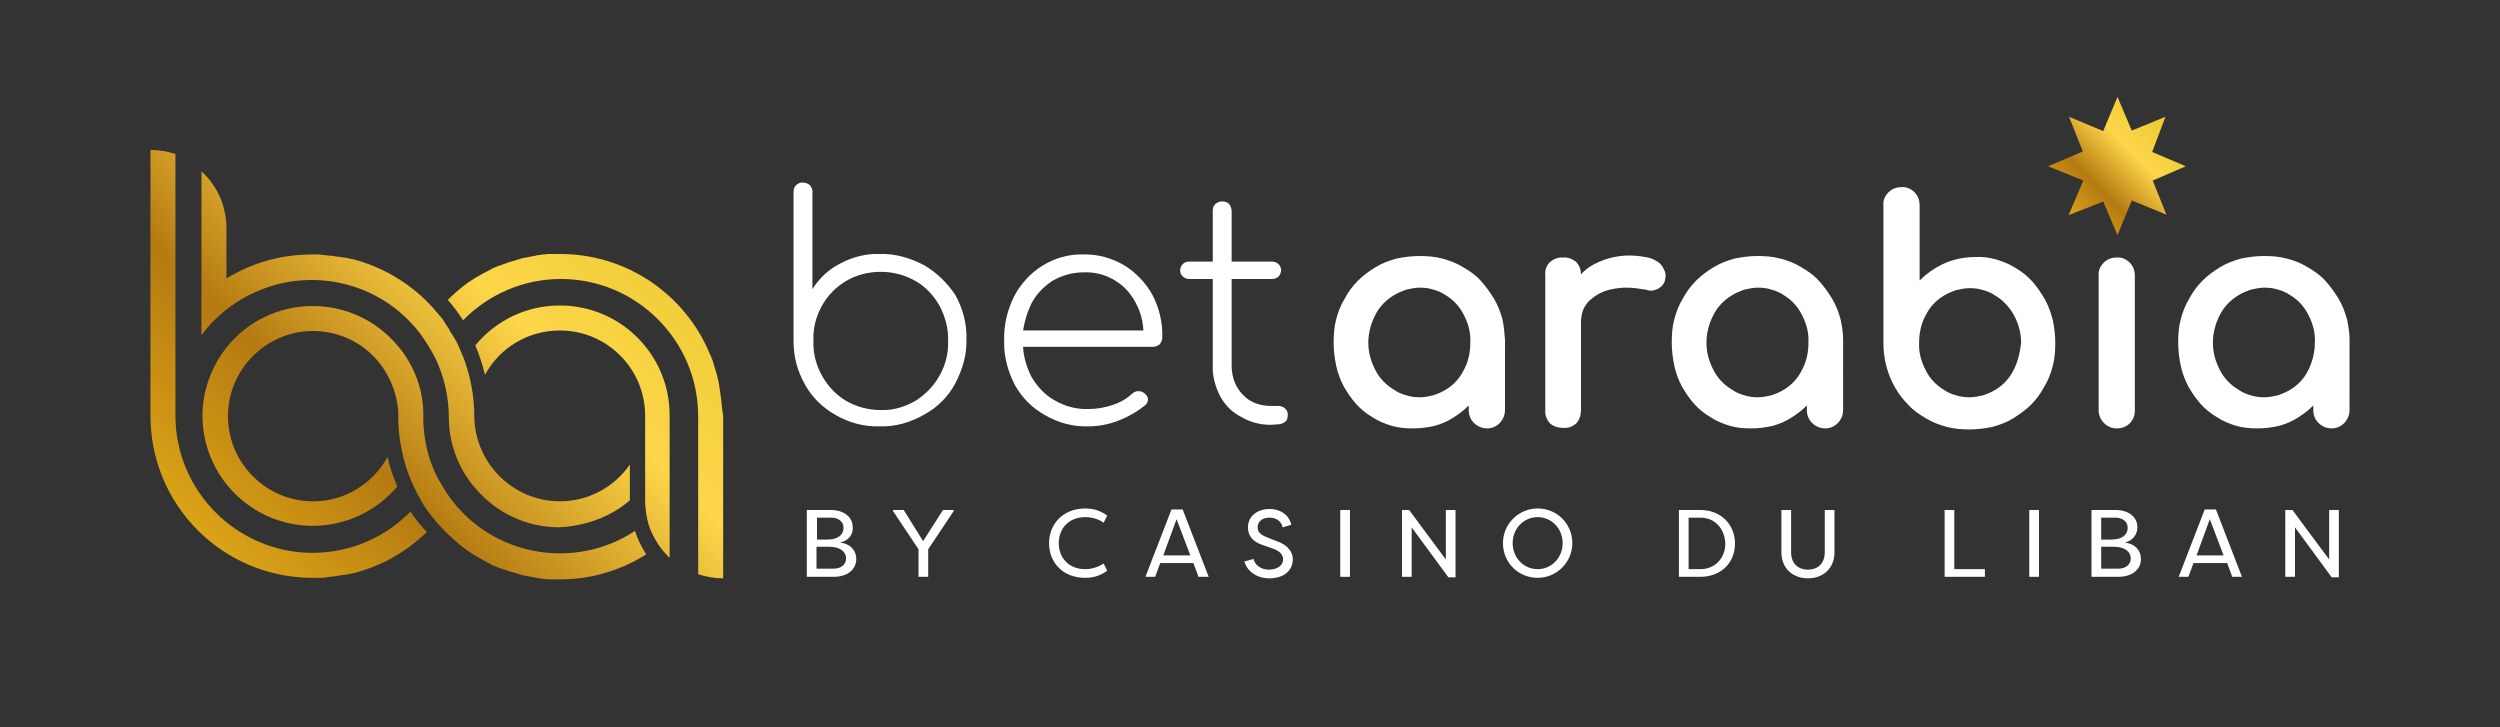 <?xml version="1.0" encoding="UTF-8" standalone="no"?>
<svg
   xmlns:dc="http://purl.org/dc/elements/1.1/"
   xmlns:cc="http://creativecommons.org/ns#"
   xmlns:rdf="http://www.w3.org/1999/02/22-rdf-syntax-ns#"
   xmlns:svg="http://www.w3.org/2000/svg"
   xmlns="http://www.w3.org/2000/svg"
   xmlns:sodipodi="http://sodipodi.sourceforge.net/DTD/sodipodi-0.dtd"
   xmlns:inkscape="http://www.inkscape.org/namespaces/inkscape"
   inkscape:version="1.0 (4035a4fb49, 2020-05-01)"
   sodipodi:docname="BA Logo - Horizontal on Blue.svg"
   id="svg148"
   xml:space="preserve"
   style="enable-background:new 0 0 490.2 142.6;"
   viewBox="0 0 490.2 142.6"
   y="0px"
   x="0px"
   version="1.1"><rect x="0" y="0" width="490.2" height="142.6" fill="#333333" stroke="none"/><defs
   id="defs152" /><sodipodi:namedview
   inkscape:current-layer="svg148"
   inkscape:window-maximized="0"
   inkscape:window-y="0"
   inkscape:window-x="0"
   inkscape:cy="71.300003"
   inkscape:cx="245.10001"
   inkscape:zoom="2.1419828"
   showgrid="false"
   id="namedview150"
   inkscape:window-height="798"
   inkscape:window-width="1437"
   inkscape:pageshadow="2"
   inkscape:pageopacity="0"
   guidetolerance="10"
   gridtolerance="10"
   objecttolerance="10"
   borderopacity="1"
   bordercolor="#666666"
   pagecolor="#ffffff" />
<style
   id="style2"
   type="text/css">
	.st0{fill:#060A50;}
	.st1{fill:url(#SVGID_1_);}
	.st2{fill:url(#SVGID_00000013900426347027157470000007551338945200540069_);}
	.st3{fill:url(#SVGID_00000040560201248721378400000017303833229051030707_);}
	.st4{fill:url(#SVGID_00000026130258932750178850000002567783486748166019_);}
	.st5{fill:url(#SVGID_00000064316161187760580940000011081109913842048190_);}
	.st6{fill:#FFFFFF;}
	.st7{fill:url(#SVGID_00000090999326498530385610000015154718003217610888_);}
</style>

<g
   id="logo">
	<g
   id="g145">
		<g
   id="g72">
			<linearGradient
   y2="17.441"
   x2="105.861"
   y1="95.415"
   x1="27.887"
   gradientUnits="userSpaceOnUse"
   id="SVGID_1_">
				<stop
   id="stop7"
   style="stop-color:#ECB71A"
   offset="0" />
				<stop
   id="stop9"
   style="stop-color:#DDA517"
   offset="0" />
				<stop
   id="stop11"
   style="stop-color:#B57A11"
   offset="0.32" />
				<stop
   id="stop13"
   style="stop-color:#FDD649"
   offset="0.68" />
				<stop
   id="stop15"
   style="stop-color:#ECCB34"
   offset="1" />
			</linearGradient>
			<path
   id="path18"
   d="M80.5,100.3c-4.9,5-11.7,8.1-19.2,8.1c-14.8,0-26.9-12.1-26.9-26.9V64.6V30.2c-1.5-0.5-3.2-0.8-4.9-0.8v52.1     c0,17.6,14.2,31.8,31.8,31.8c0.1,0,0.2,0,0.3,0c0.5,0,0.9,0,1.4,0c0.3,0,0.6,0,0.8-0.1c0.3,0,0.5,0,0.8-0.1     c0.4,0,0.7-0.1,1.1-0.1c0.2,0,0.3,0,0.5-0.1c0.4-0.1,0.8-0.1,1.3-0.2c0.1,0,0.2,0,0.3,0c0.5-0.1,1-0.2,1.4-0.3c0,0,0,0,0.1,0     c5.5-1.4,10.4-4.2,14.4-8.1C82.4,103,81.4,101.7,80.5,100.3z"
   class="st1" />
			
				<linearGradient
   y2="56.104"
   x2="144.524"
   y1="134.078"
   x1="66.549"
   gradientUnits="userSpaceOnUse"
   id="SVGID_00000060740172775851367900000014264661892235806366_">
				<stop
   id="stop20"
   style="stop-color:#ECB71A"
   offset="0" />
				<stop
   id="stop22"
   style="stop-color:#DDA517"
   offset="0" />
				<stop
   id="stop24"
   style="stop-color:#B57A11"
   offset="0.32" />
				<stop
   id="stop26"
   style="stop-color:#FDD649"
   offset="0.68" />
				<stop
   id="stop28"
   style="stop-color:#ECCB34"
   offset="1" />
			</linearGradient>
			<path
   id="path31"
   d="M141.4,78.3c-0.2-1.6-0.4-3.2-0.8-4.7     c-0.3-1-0.6-2-0.9-3c-0.2-0.5-0.4-1-0.6-1.4c-4.8-11.4-16.1-19.4-29.3-19.4c-0.6,0-1.2,0-1.7,0c-0.2,0-0.4,0-0.5,0     c-0.4,0-0.8,0.1-1.2,0.1c-0.2,0-0.4,0.1-0.6,0.1c-0.4,0-0.7,0.1-1.1,0.2c-0.2,0-0.4,0.1-0.6,0.1c-0.3,0.1-0.7,0.1-1,0.2     c-0.2,0-0.4,0.1-0.6,0.1c-0.3,0.1-0.7,0.2-1,0.3c-0.2,0.1-0.4,0.1-0.6,0.2c-0.4,0.1-0.7,0.2-1.1,0.3c-0.2,0.1-0.3,0.1-0.5,0.2     c-0.4,0.1-0.8,0.3-1.1,0.4c-0.1,0.1-0.3,0.1-0.4,0.1c-0.5,0.2-0.9,0.4-1.4,0.6c0,0-0.1,0-0.1,0.1c-2,1-4,2.1-5.7,3.5     c0,0-0.1,0-0.1,0.1c-0.4,0.3-0.8,0.6-1.2,1c0,0-0.1,0.1-0.1,0.1c-0.4,0.3-0.8,0.7-1.1,1c0,0-0.1,0.1-0.1,0.1     c-0.1,0.1-0.1,0.1-0.2,0.2c1.1,1.2,2.1,2.6,3,4c4.9-5,11.7-8.1,19.2-8.1c14.8,0,26.9,12.1,26.9,26.9v16.9v14.1     c1.5,0.5,3.2,0.8,4.9,0.8V81.5C141.6,80.4,141.5,79.3,141.4,78.3z"
   style="fill:url(#SVGID_00000060740172775851367900000014264661892235806366_);" />
			
				<linearGradient
   y2="29.491"
   x2="117.911"
   y1="107.465"
   x1="39.937"
   gradientUnits="userSpaceOnUse"
   id="SVGID_00000052783428869079065930000012836430168536945829_">
				<stop
   id="stop33"
   style="stop-color:#ECB71A"
   offset="0" />
				<stop
   id="stop35"
   style="stop-color:#DDA517"
   offset="0" />
				<stop
   id="stop37"
   style="stop-color:#B57A11"
   offset="0.32" />
				<stop
   id="stop39"
   style="stop-color:#FDD649"
   offset="0.68" />
				<stop
   id="stop41"
   style="stop-color:#ECCB34"
   offset="1" />
			</linearGradient>
			<path
   id="path44"
   d="M123.5,98.1v-2.9v-4.1     c-3,4.3-8,7.2-13.7,7.2c-6.3,0-11.8-3.5-14.7-8.7c-1.3-2.4-2.1-5.1-2.1-8s0-3.8,0,0c0-3.8-0.7-7.5-1.9-10.9     c-0.1-0.3-0.2-0.5-0.3-0.8c-0.1-0.2-0.2-0.4-0.3-0.7c-0.1-0.3-0.3-0.6-0.4-0.9c-0.1-0.2-0.1-0.3-0.2-0.5c-0.2-0.3-0.3-0.7-0.5-1     c-0.1-0.1-0.1-0.2-0.2-0.3c-0.2-0.4-0.4-0.7-0.6-1c-0.1-0.1-0.1-0.2-0.2-0.3c-0.1-0.1-0.2-0.2-0.2-0.4c-0.2-0.3-0.3-0.5-0.5-0.8     c-0.1-0.2-0.3-0.4-0.4-0.6c-0.1-0.2-0.2-0.3-0.3-0.5c-0.2-0.3-0.4-0.5-0.6-0.8c-0.1-0.1-0.1-0.2-0.2-0.2     c-0.2-0.3-0.5-0.6-0.7-0.8c0,0,0,0,0,0c-0.6-0.8-1.3-1.5-2-2.2c-3.9-3.8-8.9-6.7-14.4-8.1c0,0,0,0-0.1,0c-0.5-0.1-1-0.2-1.4-0.3     c-0.1,0-0.2,0-0.3,0c-0.4-0.1-0.9-0.2-1.3-0.2c-0.2,0-0.3,0-0.5-0.1c-0.4,0-0.7-0.1-1.1-0.1c-0.3,0-0.5,0-0.8-0.1     c-0.3,0-0.6,0-0.8-0.1c-0.5,0-0.9,0-1.4,0c-0.1,0-0.2,0-0.3,0c-6.1,0-11.8,1.7-16.7,4.7v-9.8c0-4.4-1.8-8.4-4.9-11.2v24.8v7.3     c1.4-1.9,3-3.5,4.9-5c4.6-3.6,10.4-5.8,16.7-5.8c7.5,0,14.4,3.1,19.2,8.1c0.7,0.7,1.4,1.5,2,2.3c0,0,0,0,0,0     c1.1,1.5,2.1,3.1,3,4.8c1.7,3.5,2.7,7.5,2.7,11.7c0,4,1.1,7.7,3,10.9c0,0,0,0,0,0c0.6,1,1.3,2,2.1,2.9c4,4.8,9.9,7.8,16.6,7.8     C115,103.1,119.8,101.3,123.5,98.1C123.5,98.2,123.5,98.1,123.5,98.1z"
   style="fill:url(#SVGID_00000052783428869079065930000012836430168536945829_);" />
			
				<linearGradient
   y2="42.645"
   x2="131.065"
   y1="120.619"
   x1="53.091"
   gradientUnits="userSpaceOnUse"
   id="SVGID_00000008134652083386373940000017967719324628519604_">
				<stop
   id="stop46"
   style="stop-color:#ECB71A"
   offset="0" />
				<stop
   id="stop48"
   style="stop-color:#DDA517"
   offset="0" />
				<stop
   id="stop50"
   style="stop-color:#B57A11"
   offset="0.32" />
				<stop
   id="stop52"
   style="stop-color:#FDD649"
   offset="0.68" />
				<stop
   id="stop54"
   style="stop-color:#ECCB34"
   offset="1" />
			</linearGradient>
			<path
   id="path57"
   d="M124.5,104.1c-4.2,2.8-9.3,4.4-14.7,4.4     c-7.5,0-14.4-3.1-19.2-8.1c-0.7-0.7-1.4-1.5-2-2.3c0,0,0,0,0,0c-1.1-1.5-2.1-3.1-3-4.8c-1.6-3.3-2.5-6.9-2.6-10.8     c0-0.3,0-0.6,0-0.9s0-0.6,0-0.9c-0.1-3.7-1.2-7.1-3-10.1c0,0,0,0,0,0c-0.6-1-1.3-2-2.1-2.9c-4-4.7-9.9-7.7-16.6-7.7     c-6.7,0-12.8,3.1-16.7,7.9c-3,3.7-4.9,8.5-4.9,13.6c0,0,0,0,0,0c0,11.9,9.7,21.6,21.6,21.6c6.7,0,12.6-3,16.6-7.7     c-0.8-1.9-1.5-3.8-1.9-5.8c-2.9,5.2-8.3,8.7-14.6,8.7c-9.2,0-16.7-7.5-16.7-16.7c0,0,0,0,0,0c0-9.2,7.5-16.7,16.7-16.7     c6.3,0,11.8,3.5,14.6,8.7c1.2,2.2,1.9,4.6,2.1,7.2c0,0,0,0,0,0c0,0.3,0,0.6,0,0.9s0,0.6,0,0.9c0,0,0,0,0,0     c0.1,3.5,0.8,6.9,1.9,10.1c0,0,0,0,0,0c0.7,1.9,1.6,3.8,2.6,5.5c0.1,0.2,0.2,0.3,0.3,0.5c0.1,0.2,0.3,0.5,0.4,0.7     c0.2,0.2,0.3,0.5,0.5,0.7c0.1,0.1,0.2,0.3,0.3,0.4c0.2,0.3,0.4,0.5,0.6,0.8c0.1,0.1,0.1,0.1,0.2,0.2c0.2,0.3,0.5,0.6,0.7,0.9     c0,0,0,0,0,0c0.4,0.4,0.7,0.8,1.1,1.2c0,0,0,0,0.1,0.1c0.3,0.3,0.6,0.6,0.9,0.9c0.1,0.1,0.1,0.1,0.2,0.2c0,0,0.1,0.1,0.1,0.1     c0.4,0.3,0.7,0.7,1.1,1c0,0,0.1,0.1,0.1,0.1c0.4,0.3,0.8,0.7,1.2,1c0,0,0.1,0,0.1,0.1c1.8,1.4,3.7,2.5,5.7,3.5c0,0,0.1,0,0.1,0.1     c0.4,0.2,0.9,0.4,1.4,0.6c0.1,0.1,0.3,0.1,0.4,0.1c0.4,0.2,0.8,0.3,1.2,0.4c0.2,0.1,0.3,0.1,0.5,0.2c0.4,0.1,0.7,0.2,1.1,0.3     c0.2,0.1,0.4,0.1,0.6,0.2c0.3,0.1,0.7,0.2,1,0.3c0.2,0,0.4,0.1,0.6,0.1c0.3,0.1,0.7,0.1,1,0.2c0.2,0,0.4,0.1,0.6,0.1     c0.4,0.1,0.7,0.1,1.1,0.2c0.2,0,0.4,0.1,0.6,0.1c0.4,0,0.8,0.1,1.2,0.1c0.2,0,0.4,0,0.5,0c0.6,0,1.2,0,1.7,0     c6.2,0,12-1.8,16.9-4.9c0,0,0,0,0,0C125.7,107.1,125,105.6,124.5,104.1z"
   style="fill:url(#SVGID_00000008134652083386373940000017967719324628519604_);" />
			
				<linearGradient
   y2="56.16"
   x2="144.58"
   y1="134.135"
   x1="66.606"
   gradientUnits="userSpaceOnUse"
   id="SVGID_00000054234749712176812380000008717003882240849820_">
				<stop
   id="stop59"
   style="stop-color:#ECB71A"
   offset="0" />
				<stop
   id="stop61"
   style="stop-color:#DDA517"
   offset="0" />
				<stop
   id="stop63"
   style="stop-color:#B57A11"
   offset="0.32" />
				<stop
   id="stop65"
   style="stop-color:#FDD649"
   offset="0.68" />
				<stop
   id="stop67"
   style="stop-color:#ECCB34"
   offset="1" />
			</linearGradient>
			<path
   id="path70"
   d="M109.8,59.9c-6.7,0-12.6,3-16.6,7.8     c0.8,1.9,1.4,3.8,1.9,5.8c2.8-5.2,8.3-8.7,14.7-8.7c9.2,0,16.7,7.5,16.7,16.7v13.7v2.9c0,1.4,0.2,2.8,0.5,4.1     c0.4,1.7,1.2,3.2,2.1,4.6c0.6,0.9,1.4,1.8,2.2,2.6v-4.5v-7.3v-16C131.4,69.6,121.7,59.9,109.8,59.9z"
   style="fill:url(#SVGID_00000054234749712176812380000008717003882240849820_);" />
		</g>
		<g
   id="g143">
			<g
   id="g96">
				<g
   id="g80">
					<path
   id="path74"
   d="M220.4,52c-2.4-1.4-5.2-2.2-8-2.1c-2.8-0.1-5.6,0.7-8,2.2c-2.3,1.4-4.2,3.5-5.5,5.9       c-1.4,2.8-2.1,5.8-2,8.8c-0.1,3,0.7,6,2.1,8.7c1.4,2.5,3.4,4.5,5.9,5.9c2.6,1.5,5.5,2.3,8.5,2.2c2.1,0,4.1-0.4,6.1-1.2       c1.8-0.7,3.5-1.7,5-2.9c0.4-0.3,0.6-0.8,0.6-1.2s-0.3-0.9-0.7-1.2c-0.4-0.3-0.8-0.4-1.2-0.4c-0.5,0-0.9,0.2-1.2,0.5       c-1.1,1-2.3,1.7-3.8,2.2c-1.5,0.5-3.1,0.8-4.7,0.8c-2.3,0.1-4.7-0.5-6.7-1.7c-2-1.1-3.5-2.8-4.6-4.7c-0.9-1.8-1.5-3.8-1.6-5.8       h25.5c0.5,0,0.9-0.2,1.3-0.5c0.3-0.4,0.5-0.8,0.5-1.3c0.1-2.9-0.6-5.9-2-8.5C224.6,55.4,222.7,53.4,220.4,52z M202.1,59.8       c0.9-1.9,2.4-3.5,4.2-4.7c1.9-1.1,4-1.7,6.2-1.7c2.2-0.1,4.4,0.5,6.3,1.7c1.8,1.1,3.2,2.8,4.1,4.7c0.8,1.6,1.2,3.2,1.3,5h-23.6       C200.9,63,201.4,61.3,202.1,59.8z"
   class="st6" />
					<path
   id="path76"
   d="M181.2,52c-2.7-1.4-5.6-2.3-8.7-2.2c-2.7-0.1-5.4,0.6-7.8,1.9c-2.2,1.1-4.1,2.9-5.4,5v-19       c0.1-0.5-0.2-1-0.5-1.4c-0.4-0.3-0.8-0.5-1.4-0.5c-0.5-0.1-0.9,0.2-1.3,0.5c-0.4,0.4-0.5,0.8-0.5,1.4v29.3c0,3,0.8,5.9,2.3,8.5       c1.4,2.5,3.5,4.5,6,5.9c2.6,1.5,5.6,2.3,8.6,2.2c3.1,0.1,6.1-0.8,8.7-2.3c2.6-1.4,4.7-3.5,6.1-6.1c1.4-2.7,2.3-5.6,2.2-8.7       c0.1-3-0.7-6-2.2-8.7C185.8,55.6,183.8,53.5,181.2,52z M184.2,73.7c-1.1,2-2.8,3.7-4.7,4.9c-2.1,1.2-4.4,1.9-6.8,1.8       c-2.4,0-4.7-0.6-6.8-1.8c-2-1.2-3.6-2.9-4.7-4.9c-1.2-2.1-1.8-4.5-1.7-6.9c-0.1-2.4,0.5-4.8,1.7-6.9c1.1-2,2.8-3.7,4.7-4.8       c2-1.2,4.4-1.8,6.8-1.8s4.7,0.6,6.8,1.8c2,1.1,3.6,2.9,4.7,4.8c1.1,2.1,1.8,4.5,1.7,6.9C186,69.2,185.4,71.6,184.2,73.7z"
   class="st6" />
					<path
   id="path78"
   d="M250.7,79.6h-1.4c-2.3,0-4.2-0.7-5.6-2.2c-1.4-1.4-2.2-3.4-2.2-5.7v-17h8c0.5,0,0.9-0.2,1.2-0.5       c0.3-0.3,0.5-0.8,0.5-1.2c0-0.5-0.2-0.9-0.5-1.2c-0.3-0.3-0.8-0.5-1.2-0.5h-8v-9.9c0-0.5-0.2-1-0.5-1.4       c-0.4-0.4-0.8-0.5-1.4-0.5c-0.5,0-0.9,0.2-1.3,0.5c-0.4,0.4-0.5,0.8-0.5,1.4v9.9h-4.7c-0.5,0-0.9,0.2-1.2,0.5       c-0.3,0.3-0.5,0.8-0.5,1.2c0,0.5,0.2,0.9,0.5,1.2c0.3,0.3,0.8,0.5,1.2,0.5h4.7v17c-0.1,2,0.5,4.1,1.4,5.9       c0.9,1.7,2.3,3.2,4.1,4.1c1.8,1.1,3.8,1.6,5.9,1.6l1.4-0.1c0.5,0,1-0.2,1.4-0.5c0.4-0.3,0.5-0.8,0.5-1.3c0-0.1,0-0.2,0-0.2       C252.5,80.3,251.6,79.6,250.7,79.6z"
   class="st6" />
				</g>
				<g
   id="g94">
					<path
   id="path82"
   d="M360.9,62.6c-0.4-1.4-0.9-2.8-1.7-4.1c-0.8-1.3-1.6-2.4-2.6-3.5c-1-1.1-2.2-1.9-3.4-2.6       c-1.3-0.8-2.6-1.3-4.1-1.7c-1.5-0.4-3-0.5-4.5-0.5s-3,0.2-4.5,0.5c-1.4,0.4-2.8,0.9-4.1,1.7s-2.4,1.6-3.4,2.6       c-1.1,1.1-1.9,2.2-2.6,3.5c-0.8,1.3-1.3,2.6-1.7,4.1c-0.4,1.5-0.5,3-0.5,4.6c0,1.5,0.2,3.1,0.5,4.5c0.3,1.4,0.8,2.8,1.5,4.1       c0.7,1.2,1.5,2.4,2.4,3.4c0.9,1,2,1.9,3.2,2.6c1.2,0.8,2.5,1.3,3.8,1.7c1.4,0.4,2.8,0.5,4.2,0.5s2.9-0.2,4.2-0.5       c1.4-0.4,2.6-0.9,3.8-1.7c1.1-0.7,2-1.4,2.9-2.3v0.8c0,0.1,0,0.1,0,0.2c0,2,1.7,3.5,3.6,3.5c2,0,3.5-1.7,3.5-3.6V66.6l0,0       C361.4,65.3,361.2,64,360.9,62.6z M353.3,72.6c-0.8,1.6-2,2.9-3.5,3.8c-0.8,0.5-1.6,0.8-2.4,1.1c-0.9,0.2-1.8,0.4-2.7,0.4       c-0.9,0-1.8-0.1-2.7-0.4c-0.8-0.2-1.7-0.6-2.4-1.1c-1.5-0.9-2.8-2.2-3.6-3.8c-0.9-1.7-1.4-3.5-1.4-5.4s0.5-3.8,1.4-5.5       c0.8-1.6,2.1-2.9,3.6-3.8c0.8-0.5,1.6-0.8,2.4-1.1c0.9-0.2,1.8-0.4,2.7-0.4l0,0c0.9,0,1.8,0.1,2.7,0.4c0.8,0.2,1.7,0.6,2.4,1.1       c1.5,0.9,2.7,2.2,3.5,3.8c0.9,1.7,1.4,3.5,1.3,5.5C354.6,69.1,354.2,71,353.3,72.6z"
   class="st6" />
					<path
   id="path84"
   d="M325,51.3c-0.8-0.5-1.5-0.8-2.4-0.9c-1.1-0.2-2.1-0.3-3.2-0.3c-2.3,0-4.7,0.6-6.8,1.7       c-1,0.5-1.9,1.2-2.6,2c0-0.9-0.3-1.7-0.9-2.4c-0.7-0.6-1.7-1-2.6-0.9c-1-0.1-1.9,0.3-2.6,0.9c-0.7,0.7-1,1.6-0.9,2.6v26.4       c-0.1,1,0.3,1.9,0.9,2.6c0.7,0.6,1.6,0.9,2.6,0.9c1,0.1,1.9-0.3,2.6-0.9c0.6-0.7,0.9-1.6,0.9-2.6V63.1c0-0.8,0.2-1.6,0.4-2.3       c0.3-0.7,0.7-1.3,1.2-1.8c1.3-1.2,2.8-2,4.5-2.3c0.9-0.2,1.9-0.3,2.8-0.3c1.3,0,2.6,0.2,3.8,0.4c0.3,0.1,0.7,0.2,1,0.2       c0.2,0,0.5,0,0.6-0.1c0.5-0.1,1-0.3,1.4-0.7c0.5-0.4,0.8-1,0.8-1.5c0.2-0.6,0.1-1.3-0.2-1.8C326,52.2,325.6,51.7,325,51.3z"
   class="st6" />
					<path
   id="path86"
   d="M294.6,62.6c-0.4-1.4-0.9-2.8-1.7-4.1c-0.8-1.3-1.6-2.4-2.6-3.5c-1-1.1-2.2-1.9-3.4-2.6       c-1.3-0.8-2.6-1.3-4.1-1.7c-1.5-0.4-3-0.5-4.5-0.5s-3,0.2-4.5,0.5c-1.4,0.4-2.8,0.9-4.1,1.7c-1.3,0.8-2.4,1.6-3.4,2.6       c-1.1,1.1-1.9,2.2-2.6,3.5c-0.8,1.3-1.3,2.6-1.7,4.1c-0.4,1.5-0.5,3-0.5,4.6c0,1.5,0.2,3.1,0.5,4.5c0.3,1.4,0.8,2.8,1.5,4.1       c0.7,1.2,1.5,2.4,2.4,3.4c0.9,1,2,1.9,3.2,2.6c1.2,0.8,2.5,1.3,3.8,1.7c1.4,0.4,2.8,0.5,4.2,0.5s2.9-0.2,4.2-0.5       c1.4-0.4,2.6-0.9,3.8-1.7c1.1-0.7,2-1.4,2.9-2.3v0.8c0,0.1,0,0.1,0,0.2c0,2,1.7,3.5,3.6,3.5c2,0,3.5-1.7,3.5-3.6V66.6l0,0       C295,65.3,294.9,64,294.6,62.6z M287,72.6c-0.8,1.6-2,2.9-3.5,3.8c-0.8,0.5-1.6,0.8-2.4,1.1c-0.9,0.2-1.8,0.4-2.7,0.4       c-0.9,0-1.8-0.1-2.7-0.4c-0.8-0.2-1.7-0.6-2.4-1.1c-1.5-0.9-2.8-2.2-3.6-3.8c-0.9-1.7-1.4-3.5-1.4-5.4s0.5-3.8,1.4-5.5       c0.8-1.6,2.1-2.9,3.6-3.8c0.8-0.5,1.6-0.8,2.4-1.1c0.9-0.2,1.8-0.4,2.7-0.4c0.9,0,1.8,0.1,2.7,0.4c0.8,0.2,1.7,0.6,2.4,1.1       c1.5,0.9,2.7,2.2,3.5,3.8c0.9,1.7,1.4,3.5,1.3,5.5C288.3,69.1,287.9,71,287,72.6z"
   class="st6" />
					<path
   id="path88"
   d="M460.7,66.7c0-1.4-0.2-2.7-0.5-4.1c-0.4-1.4-0.9-2.8-1.7-4.1c-0.8-1.3-1.6-2.4-2.6-3.5       c-1-1.1-2.2-1.9-3.4-2.6c-1.3-0.8-2.6-1.3-4.1-1.7c-1.5-0.4-3-0.5-4.5-0.5s-3,0.2-4.5,0.5c-1.4,0.4-2.8,0.9-4.1,1.7       s-2.4,1.6-3.4,2.6c-1.1,1.1-1.9,2.2-2.6,3.5c-0.8,1.3-1.3,2.6-1.7,4.1c-0.4,1.5-0.5,3-0.5,4.6c0,1.5,0.2,3.1,0.5,4.5       c0.3,1.4,0.8,2.8,1.5,4.1c0.7,1.2,1.5,2.4,2.4,3.4c0.9,1,2,1.9,3.2,2.6c1.2,0.8,2.5,1.3,3.8,1.7c1.4,0.4,2.8,0.5,4.2,0.5       c1.4,0,2.9-0.2,4.2-0.5c1.4-0.4,2.6-0.9,3.8-1.7c1.1-0.7,2-1.4,2.9-2.3v0.8c0,0.1,0,0.1,0,0.2c0,2,1.7,3.5,3.6,3.5       c2,0,3.5-1.7,3.5-3.6L460.7,66.7L460.7,66.7z M452.6,72.6c-0.8,1.6-2,2.9-3.5,3.8c-0.8,0.5-1.6,0.8-2.4,1.1       c-0.9,0.2-1.8,0.4-2.7,0.4c-0.9,0-1.8-0.1-2.7-0.4c-0.8-0.2-1.7-0.6-2.4-1.1c-1.5-0.9-2.8-2.2-3.6-3.8       c-0.9-1.7-1.4-3.5-1.4-5.4s0.5-3.8,1.4-5.5c0.8-1.6,2.1-2.9,3.6-3.8c0.8-0.5,1.6-0.8,2.4-1.1c0.9-0.2,1.8-0.4,2.7-0.4       c0.9,0,1.8,0.1,2.7,0.4c0.8,0.2,1.7,0.6,2.4,1.1c1.5,0.9,2.7,2.2,3.5,3.8c0.9,1.7,1.4,3.5,1.3,5.5       C453.9,69.1,453.4,71,452.6,72.6z"
   class="st6" />
					<path
   id="path90"
   d="M415,50.5c-0.9,0-1.8,0.3-2.5,1c-0.7,0.7-1.1,1.6-1,2.6v26.3c0,0.1,0,0.2,0,0.2c0.1,1.9,1.7,3.4,3.5,3.4       l0,0c1,0,1.9-0.3,2.6-1c0.7-0.7,1-1.6,1-2.5V54.1c0-1-0.3-1.9-1-2.6C416.9,50.8,416,50.4,415,50.5z"
   class="st6" />
					<path
   id="path92"
   d="M400.9,58.6c-0.7-1.2-1.5-2.4-2.4-3.4c-0.9-1-2-1.9-3.2-2.6c-1.2-0.8-2.5-1.3-3.8-1.7       c-1.4-0.4-2.8-0.6-4.2-0.5c-2.3,0-4.6,0.5-6.6,1.5c-1.6,0.8-3,1.8-4.3,3.1V40.3c0-1-0.3-1.9-1-2.6c-0.7-0.7-1.6-1.1-2.6-1       c-0.9,0-1.8,0.3-2.5,1c-0.7,0.7-1.1,1.6-1,2.6v27c0,1.5,0.2,3.1,0.6,4.6c0.8,2.9,2.2,5.4,4.3,7.5c1,1.1,2.2,1.9,3.4,2.6       c1.3,0.8,2.6,1.3,4.1,1.7c1.5,0.4,3,0.5,4.5,0.5c1.5,0,3.1-0.2,4.5-0.5c1.4-0.4,2.8-0.9,4.1-1.7c1.2-0.8,2.4-1.6,3.4-2.6       s1.9-2.2,2.6-3.5c0.8-1.3,1.3-2.6,1.7-4.1c0.4-1.5,0.5-3,0.5-4.6c0-1.5-0.2-3.1-0.5-4.5C402.1,61.2,401.6,59.8,400.9,58.6z        M394.8,72.6c-0.8,1.6-2,2.9-3.5,3.8c-0.8,0.5-1.6,0.8-2.4,1.1c-0.9,0.2-1.8,0.4-2.7,0.4c-0.9,0-1.8-0.1-2.7-0.4       c-0.8-0.2-1.7-0.6-2.4-1.1c-1.5-0.9-2.8-2.3-3.5-3.8c-0.9-1.7-1.4-3.5-1.3-5.4c0-1.9,0.4-3.8,1.3-5.4c0.8-1.6,2-2.9,3.5-3.8       c0.8-0.5,1.6-0.8,2.4-1.1c0.9-0.2,1.8-0.4,2.7-0.4c0.9,0,1.8,0.1,2.7,0.4c0.8,0.2,1.7,0.6,2.4,1.1c1.5,0.9,2.7,2.2,3.6,3.8       c0.9,1.7,1.4,3.5,1.4,5.4C396.1,69,395.7,70.9,394.8,72.6z"
   class="st6" />
				</g>
			</g>
			<g
   id="g128">
				<path
   id="path98"
   d="M164.7,106.4c2.1,0.2,3.2,1.6,3.2,3.2c0,2.1-1.8,3.5-4.4,3.5h-5.3V100h4.7c2.5,0,4.3,1.3,4.3,3.4      C167.3,104.7,166.5,106,164.7,106.4z M162.2,105.8c2.3,0,3.2-1.1,3.2-2.3c0-1.3-1.1-2-2.4-2h-2.8v4.3H162.2z M160.1,107.2v4.3      h3.4c1.4,0,2.4-0.8,2.4-2c0-1.2-1-2.3-3.4-2.3H160.1z"
   class="st6" />
				<path
   id="path100"
   d="M175.1,100.2V100h2.1l3.8,6.1l3.9-6.1h2.1v0.2l-5,7.5v5.4h-1.9v-5.4L175.1,100.2z"
   class="st6" />
				<path
   id="path102"
   d="M212.8,99.7c1.9,0,3.2,0.6,4.3,1.4l-0.7,1.4c-0.9-0.7-2.3-1.1-3.6-1.1c-3.3,0-5.2,2.3-5.2,5.1      c0,2.8,1.9,5.1,5.2,5.1c1.4,0,2.7-0.5,3.6-1.1l0.7,1.4c-1.1,0.8-2.4,1.4-4.3,1.4c-4.5,0-7.1-3.1-7.1-6.8S208.4,99.7,212.8,99.7z      "
   class="st6" />
				<path
   id="path104"
   d="M227.5,110.4l-1,2.7h-1.9l5.1-13.2h2.2l5.1,13.2H235l-1-2.7H227.5z M233.4,108.9l-2.7-7.1l-2.6,7.1H233.4z"
   class="st6" />
				<path
   id="path106"
   d="M245.8,109.6c0.2,1.1,1.4,2.1,3,2.1c1.7,0,2.8-0.9,2.8-2c0-1.1-0.9-1.7-1.9-2.1l-2-0.7      c-2.6-0.8-3-2.4-3-3.5c0-2.3,2-3.6,4.2-3.6c2.3,0,3.9,1.3,4.3,3.1l-1.7,0.5c-0.3-1.3-1.3-1.9-2.6-1.9c-1.3,0-2.3,0.7-2.3,1.9      c0,0.6,0.2,1.3,1.7,1.9l2,0.8c2.2,0.7,3.2,2.2,3.2,3.5c0,2.3-1.8,3.8-4.6,3.8c-2.6,0-4.4-1.5-4.9-3.3L245.8,109.6z"
   class="st6" />
				<path
   id="path108"
   d="M264.7,113.1h-1.9V100h1.9V113.1z"
   class="st6" />
				<path
   id="path110"
   d="M276.8,103.4v9.7h-1.9V100h1.4l7.2,9.7V100h1.9v13.2H284L276.8,103.4z"
   class="st6" />
				<path
   id="path112"
   d="M301.5,99.7c3.8,0,6.8,3,6.8,6.8s-3.1,6.8-6.8,6.8c-3.8,0-6.8-3-6.8-6.8S297.8,99.7,301.5,99.7z       M301.5,111.6c2.7,0,4.9-2.2,4.9-5.1s-2.2-5.1-4.9-5.1c-2.7,0-4.9,2.2-4.9,5.1S298.8,111.6,301.5,111.6z"
   class="st6" />
				<path
   id="path114"
   d="M333.4,113.1h-4.2V100h4.2c4.2,0,6.8,3,6.8,6.6C340.2,110.2,337.6,113.1,333.4,113.1z M333.4,101.5h-2.3      v10.1h2.3c3,0,4.9-2.3,4.9-5C338.2,103.8,336.4,101.5,333.4,101.5z"
   class="st6" />
				<path
   id="path116"
   d="M359.7,100v8.3c0,3.3-2.4,5.1-5.2,5.1c-2.8,0-5.2-1.8-5.2-5.1V100h1.9v8.3c0,2.3,1.5,3.4,3.3,3.4      c1.8,0,3.3-1.1,3.3-3.4V100H359.7z"
   class="st6" />
				<path
   id="path118"
   d="M389.2,113.1h-7.9V100h1.9v11.6h6V113.1z"
   class="st6" />
				<path
   id="path120"
   d="M399.8,113.1h-1.9V100h1.9V113.1z"
   class="st6" />
				<path
   id="path122"
   d="M416.6,106.4c2.1,0.2,3.2,1.6,3.2,3.2c0,2.1-1.8,3.5-4.4,3.5h-5.3V100h4.7c2.5,0,4.3,1.3,4.3,3.4      C419.1,104.7,418.3,106,416.6,106.4z M414,105.8c2.3,0,3.2-1.1,3.2-2.3c0-1.3-1.1-2-2.4-2H412v4.3H414z M412,107.2v4.3h3.4      c1.4,0,2.4-0.8,2.4-2c0-1.2-1-2.3-3.4-2.3H412z"
   class="st6" />
				<path
   id="path124"
   d="M430.1,110.4l-1,2.7h-1.9l5.1-13.2h2.2l5.1,13.2h-1.9l-1-2.7H430.1z M436,108.9l-2.7-7.1l-2.6,7.1H436z"
   class="st6" />
				<path
   id="path126"
   d="M450,103.4v9.7h-1.9V100h1.4l7.2,9.7V100h1.9v13.2h-1.4L450,103.4z"
   class="st6" />
			</g>
			
				<linearGradient
   y2="23.636"
   x2="424.08"
   y1="42.523"
   x1="405.193"
   gradientUnits="userSpaceOnUse"
   id="SVGID_00000012470433368233737680000003309285667823618984_">
				<stop
   id="stop130"
   style="stop-color:#ECB71A"
   offset="0" />
				<stop
   id="stop132"
   style="stop-color:#DDA517"
   offset="0" />
				<stop
   id="stop134"
   style="stop-color:#B57A11"
   offset="0.32" />
				<stop
   id="stop136"
   style="stop-color:#FDD649"
   offset="0.68" />
				<stop
   id="stop138"
   style="stop-color:#ECCB34"
   offset="1" />
			</linearGradient>
			<polygon
   id="polygon141"
   points="415.2,19 418,25.6 424.6,22.9      422,29.8 428.6,32.6 422.1,35.4 424.8,42.1 418,39.3 415.2,46.1 412.4,39.5 405.6,42.2 408.5,35.4 401.6,32.6 408.4,29.7      405.7,22.9 412.4,25.7    "
   style="fill:url(#SVGID_00000012470433368233737680000003309285667823618984_);" />
		</g>
	</g>
</g>
</svg>
